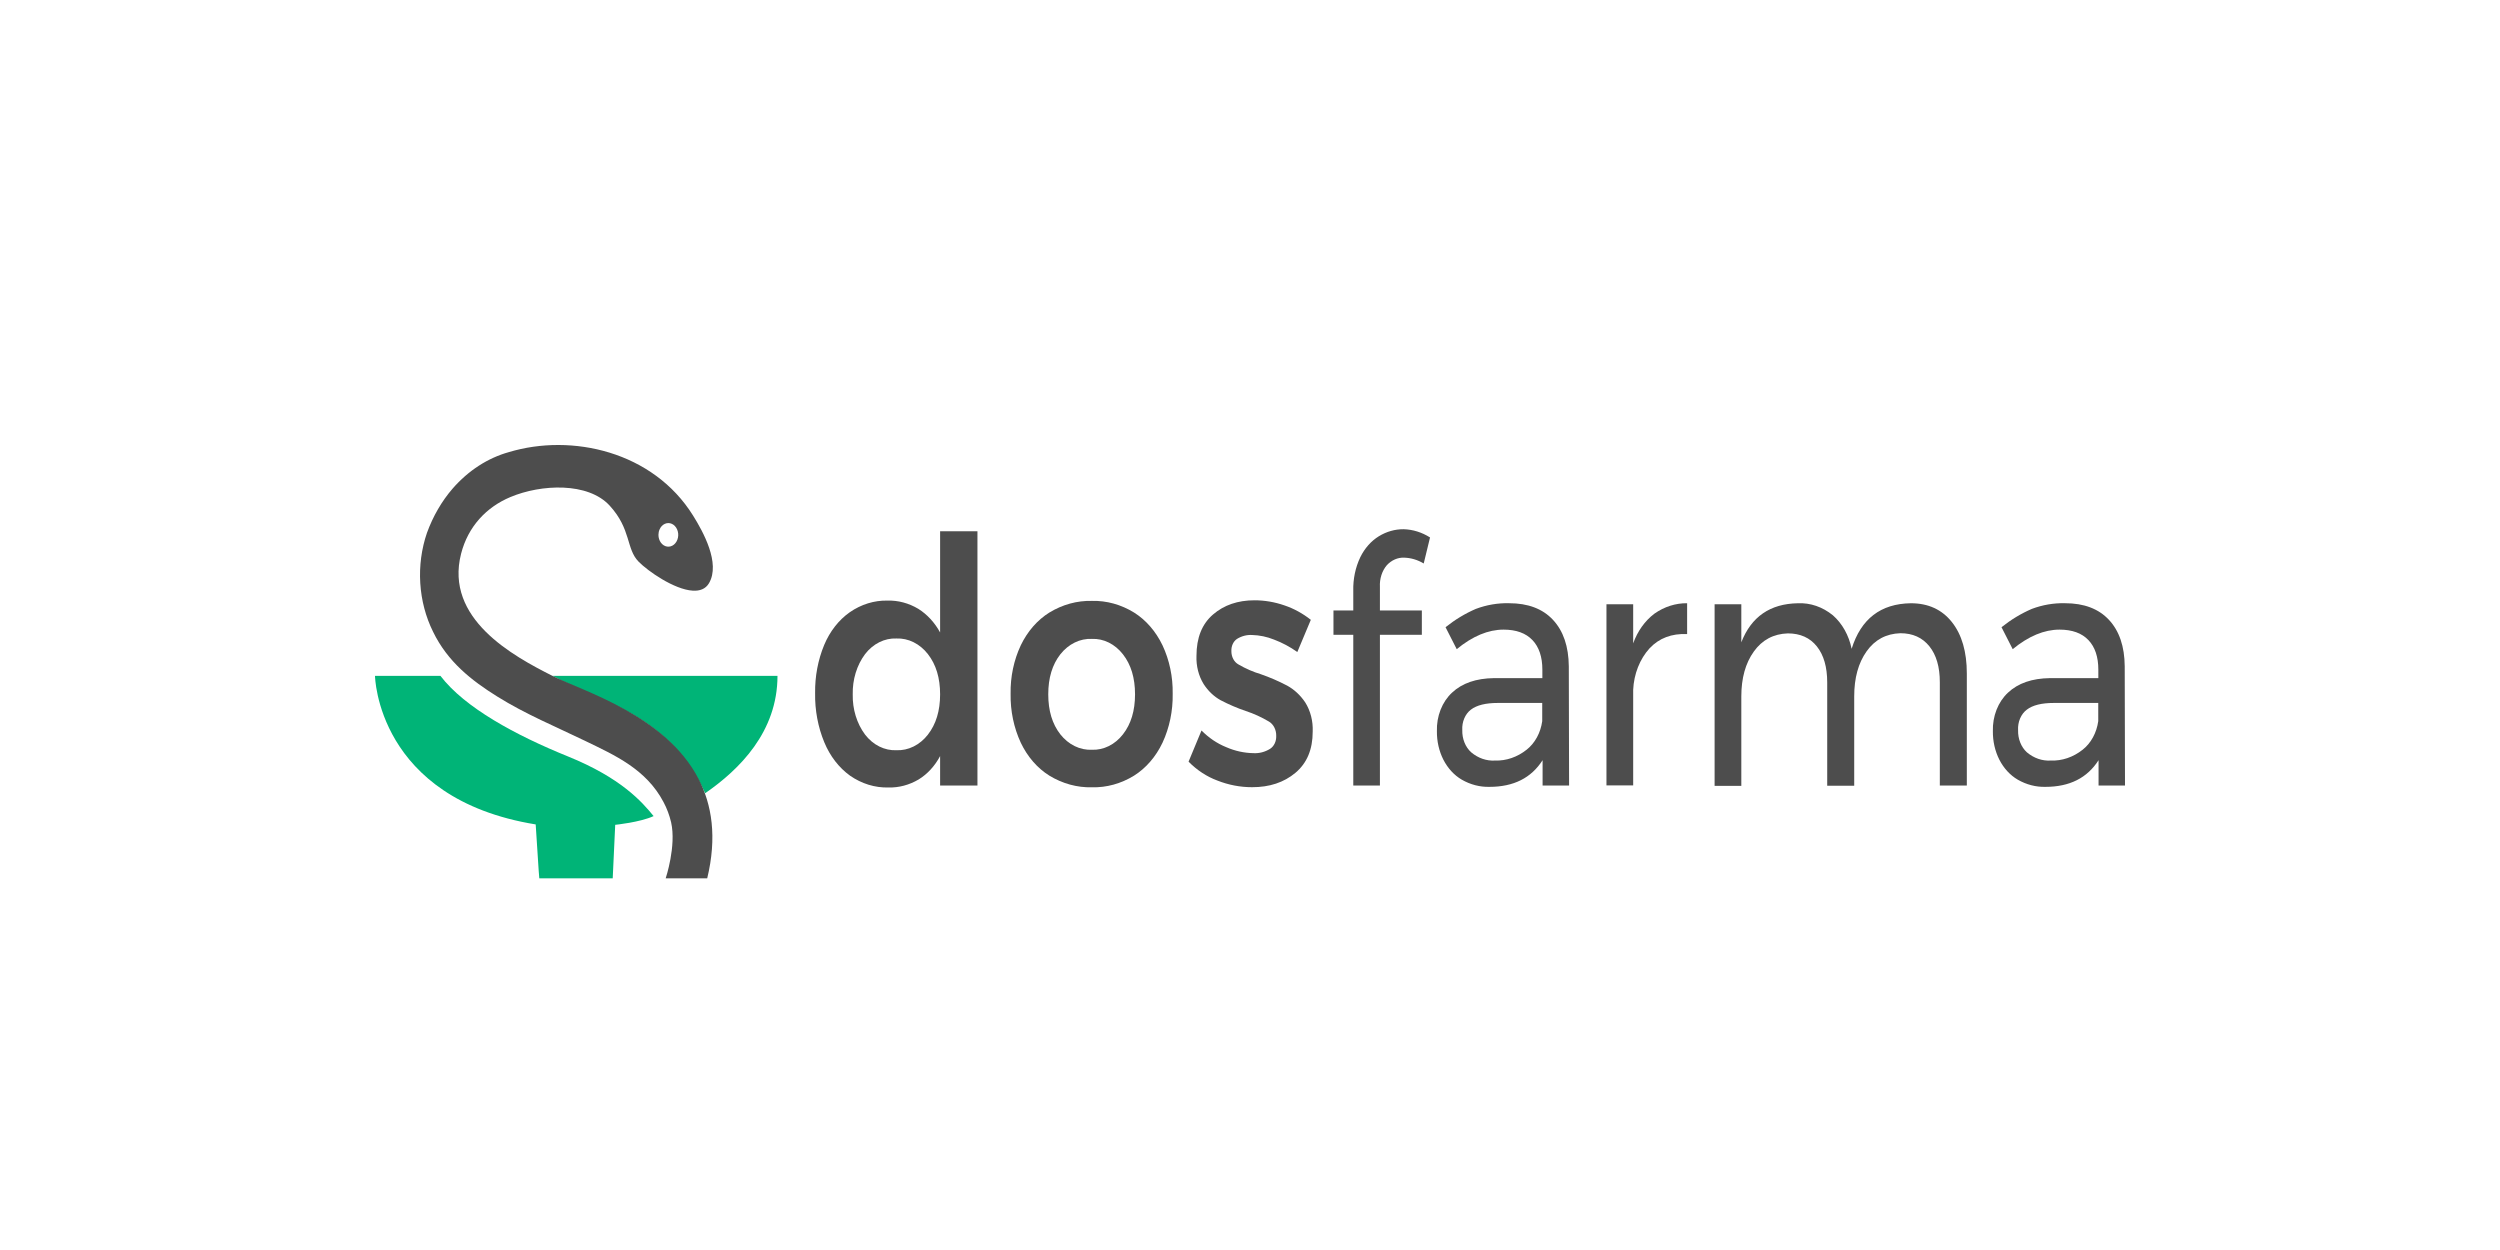 <?xml version="1.0" encoding="UTF-8"?> <svg xmlns="http://www.w3.org/2000/svg" width="500" height="250" viewBox="0 0 500 250" fill="none"><rect width="500" height="250" fill="white"></rect><path d="M195.49 106.258V157.111H188.022V151.218C186.966 153.199 185.489 154.809 183.74 155.884C181.857 156.998 179.776 157.552 177.674 157.498C174.984 157.566 172.33 156.747 170.004 155.131C167.792 153.54 166.007 151.227 164.862 148.464C163.597 145.41 162.966 142.037 163.022 138.631C162.975 135.294 163.596 131.991 164.834 128.998C165.973 126.273 167.749 123.999 169.949 122.451C172.242 120.866 174.856 120.059 177.506 120.118C179.638 120.062 181.749 120.627 183.656 121.764C185.425 122.87 186.929 124.497 188.022 126.491V106.258H195.49ZM185.579 146.924C187.207 144.844 188.022 142.16 188.022 138.871C188.022 135.582 187.207 132.898 185.579 130.818C184.778 129.791 183.801 128.982 182.715 128.443C181.629 127.905 180.459 127.651 179.284 127.698C178.113 127.649 176.946 127.902 175.865 128.441C174.783 128.979 173.812 129.79 173.018 130.818C171.366 133.03 170.482 135.91 170.547 138.871C170.482 141.833 171.365 144.713 173.018 146.924C173.812 147.953 174.783 148.764 175.865 149.302C176.946 149.841 178.113 150.094 179.284 150.044C180.459 150.092 181.629 149.839 182.715 149.302C183.8 148.765 184.777 147.956 185.579 146.931V146.924Z" fill="#4D4D4D"></path><path d="M226.807 122.505C229.187 123.998 231.161 126.269 232.498 129.052C233.89 132.011 234.594 135.36 234.538 138.752C234.596 142.176 233.892 145.558 232.498 148.552C231.168 151.35 229.193 153.634 226.807 155.132C224.207 156.732 221.313 157.531 218.388 157.459C215.434 157.533 212.511 156.733 209.88 155.132C207.482 153.642 205.496 151.357 204.161 148.552C202.766 145.558 202.062 142.176 202.121 138.752C202.064 135.36 202.769 132.011 204.161 129.052C205.503 126.262 207.488 123.99 209.88 122.505C212.511 120.904 215.434 120.104 218.388 120.179C221.313 120.106 224.207 120.906 226.807 122.505ZM212.066 130.865C210.456 132.923 209.651 135.59 209.651 138.865C209.651 142.141 210.456 144.807 212.066 146.865C212.873 147.889 213.856 148.694 214.946 149.226C216.037 149.759 217.21 150.006 218.388 149.952C219.547 149.997 220.701 149.744 221.772 149.212C222.842 148.679 223.804 147.879 224.593 146.865C226.203 144.807 227.008 142.141 227.008 138.865C227.008 135.59 226.203 132.923 224.593 130.865C223.804 129.851 222.842 129.051 221.772 128.518C220.701 127.986 219.547 127.734 218.388 127.779C217.21 127.724 216.037 127.972 214.946 128.504C213.856 129.037 212.873 129.842 212.066 130.865Z" fill="#4D4D4D"></path><path d="M254.808 127.919C253.391 127.349 251.909 127.039 250.414 126.999C249.367 126.938 248.325 127.209 247.395 127.785C247.037 128.026 246.742 128.381 246.545 128.812C246.347 129.242 246.255 129.729 246.277 130.219C246.27 130.778 246.399 131.328 246.65 131.801C246.9 132.275 247.26 132.651 247.686 132.885C249.115 133.722 250.614 134.377 252.158 134.839C253.961 135.464 255.728 136.231 257.446 137.132C258.842 137.898 260.071 139.039 261.035 140.465C262.098 142.15 262.63 144.227 262.539 146.332C262.539 149.887 261.389 152.63 259.09 154.559C256.791 156.487 253.899 157.447 250.414 157.439C248.051 157.442 245.703 156.992 243.46 156.105C241.35 155.323 239.396 154.039 237.713 152.332L240.301 146.099C241.758 147.572 243.434 148.703 245.243 149.432C246.994 150.197 248.84 150.602 250.705 150.632C251.85 150.695 252.989 150.399 254.008 149.772C254.396 149.526 254.717 149.154 254.935 148.7C255.154 148.246 255.261 147.728 255.244 147.205C255.26 146.612 255.134 146.025 254.879 145.514C254.624 145.004 254.252 144.591 253.807 144.325C252.317 143.436 250.757 142.724 249.151 142.199C247.435 141.615 245.754 140.893 244.119 140.039C242.79 139.305 241.628 138.2 240.732 136.819C239.723 135.187 239.215 133.191 239.295 131.165C239.295 127.556 240.396 124.803 242.599 122.905C244.801 121.007 247.569 120.059 250.9 120.059C252.932 120.059 254.954 120.405 256.904 121.085C258.773 121.713 260.547 122.685 262.165 123.965L259.464 130.405C257.998 129.365 256.435 128.531 254.808 127.919Z" fill="#4D4D4D"></path><path d="M277.364 113.044C276.888 113.604 276.518 114.28 276.28 115.025C276.042 115.77 275.941 116.568 275.983 117.364V122.091H284.369V126.957H275.983V157.111H270.656V126.957H266.693V122.091H270.656V118.184C270.594 115.821 271.081 113.484 272.065 111.431C272.944 109.647 274.229 108.198 275.771 107.251C277.301 106.314 278.998 105.831 280.718 105.844C282.565 105.893 284.376 106.457 286.007 107.491L284.743 112.697C283.527 111.968 282.191 111.569 280.83 111.531C279.554 111.479 278.311 112.022 277.364 113.044Z" fill="#4D4D4D"></path><path d="M308.518 157.111V152.037C306.255 155.593 302.715 157.371 297.896 157.371C295.978 157.42 294.078 156.927 292.351 155.931C290.83 155.043 289.554 153.655 288.673 151.931C287.805 150.216 287.358 148.246 287.381 146.244C287.336 144.766 287.587 143.296 288.112 141.957C288.636 140.617 289.421 139.445 290.4 138.537C292.412 136.639 295.219 135.668 298.819 135.624H308.473V133.944C308.473 131.384 307.811 129.408 306.488 128.017C305.165 126.626 303.24 125.928 300.714 125.924C297.647 125.924 294.524 127.226 291.345 129.831L289.109 125.444C290.997 123.931 293.034 122.699 295.174 121.777C297.319 120.972 299.561 120.589 301.809 120.644C305.603 120.644 308.534 121.755 310.603 123.977C312.671 126.199 313.724 129.295 313.761 133.264L313.817 157.111H308.518ZM305.314 149.951C306.139 149.307 306.843 148.466 307.382 147.481C307.921 146.497 308.283 145.39 308.445 144.231V140.591H299.557C297.142 140.591 295.351 141.035 294.184 141.924C293.615 142.358 293.155 142.966 292.851 143.685C292.547 144.404 292.411 145.207 292.457 146.011C292.432 146.869 292.58 147.723 292.891 148.498C293.201 149.273 293.664 149.948 294.24 150.464C295.63 151.635 297.309 152.215 299.009 152.111C301.247 152.182 303.449 151.427 305.314 149.951Z" fill="#4D4D4D"></path><path d="M330.873 122.739C332.857 121.343 335.122 120.619 337.425 120.645V126.812C334.324 126.679 331.82 127.63 329.912 129.665C327.957 131.816 326.782 134.791 326.636 137.959V157.079H321.292V120.859H326.636V128.672C327.512 126.228 328.99 124.159 330.873 122.739Z" fill="#4D4D4D"></path><path d="M390.38 124.417C392.37 126.932 393.365 130.359 393.365 134.697V157.11H387.965V136.444C387.965 133.381 387.266 130.984 385.869 129.25C384.471 127.517 382.547 126.648 380.094 126.644C377.221 126.737 374.961 127.948 373.313 130.277C371.666 132.606 370.843 135.599 370.843 139.257V157.144H365.442V136.477C365.442 133.415 364.753 131.017 363.374 129.284C361.995 127.55 360.061 126.681 357.572 126.677C354.698 126.77 352.429 127.981 350.763 130.31C349.097 132.639 348.264 135.632 348.264 139.29V157.177H342.92V120.857H348.264V128.464C350.254 123.348 354.027 120.744 359.584 120.65C362.067 120.54 364.513 121.381 366.566 123.05C368.445 124.689 369.777 127.067 370.328 129.764C372.192 123.777 376.138 120.739 382.168 120.65C385.649 120.65 388.386 121.906 390.38 124.417Z" fill="#4D4D4D"></path><path d="M419.712 157.111V152.037C417.45 155.593 413.909 157.371 409.091 157.371C407.173 157.42 405.272 156.927 403.545 155.931C402.024 155.043 400.748 153.655 399.867 151.931C398.999 150.216 398.552 148.246 398.575 146.244C398.531 144.766 398.781 143.296 399.306 141.957C399.831 140.617 400.615 139.445 401.594 138.537C403.607 136.639 406.413 135.668 410.013 135.624H419.667V133.944C419.667 131.384 419.006 129.408 417.683 128.017C416.36 126.626 414.435 125.928 411.908 125.924C408.841 125.924 405.718 127.226 402.539 129.831L400.303 125.444C402.191 123.931 404.228 122.699 406.368 121.777C408.514 120.972 410.755 120.589 413.004 120.644C416.797 120.644 419.729 121.755 421.797 123.977C423.865 126.199 424.914 129.295 424.944 133.264L425 157.111H419.712ZM416.52 149.951C417.345 149.307 418.048 148.466 418.587 147.481C419.126 146.497 419.488 145.39 419.65 144.231V140.591H410.745C408.33 140.591 406.54 141.035 405.373 141.924C404.795 142.356 404.327 142.966 404.018 143.691C403.709 144.415 403.57 145.226 403.618 146.037C403.593 146.889 403.74 147.736 404.047 148.506C404.353 149.276 404.81 149.948 405.379 150.464C406.768 151.635 408.448 152.215 410.147 152.111C412.408 152.198 414.636 151.443 416.52 149.951Z" fill="#4D4D4D"></path><path d="M110.508 135.172C119.576 140.199 133.78 142.779 141.031 158.645C147.89 153.912 155.498 146.372 155.498 135.172H110.508Z" fill="#00B477"></path><path d="M139.7 155.752C133.104 143.038 116.579 138.238 110.503 135.178C102.559 131.178 88.897 123.738 92.217 110.745C93.615 105.285 97.299 101.412 102.078 99.412C108.227 96.825 117.608 96.398 121.94 101.132C126.273 105.865 125.194 109.765 127.72 112.332C129.56 114.212 134.837 117.912 138.549 118.132C139.94 118.218 141.114 117.812 141.802 116.638C144.133 112.638 140.611 106.325 138.632 103.145C130.627 90.258 114.337 86.638 101.793 90.418C97.556 91.596 93.665 94.116 90.529 97.712C88.347 100.236 86.602 103.246 85.392 106.572C84.301 109.754 83.843 113.193 84.053 116.622C84.263 120.05 85.137 123.373 86.605 126.332C89.534 132.385 94.341 136.112 99.417 139.285C105.119 142.852 111.218 145.358 117.172 148.245C122.946 151.045 129.246 153.838 132.701 160.412C133.372 161.664 133.885 163.028 134.222 164.458C135.301 169.192 133.137 175.665 133.137 175.665H141.444C143.429 167.425 142.389 160.932 139.7 155.752ZM131.913 105.885C132.136 105.373 132.509 104.977 132.961 104.771C133.413 104.564 133.913 104.563 134.366 104.766C134.819 104.97 135.193 105.364 135.419 105.875C135.645 106.385 135.706 106.977 135.59 107.537C135.475 108.098 135.191 108.588 134.793 108.917C134.395 109.245 133.91 109.387 133.429 109.318C132.949 109.248 132.507 108.971 132.186 108.539C131.865 108.106 131.689 107.549 131.689 106.972C131.689 106.593 131.768 106.219 131.919 105.885H131.913Z" fill="#4D4D4D"></path><path d="M75 135.172C75 135.172 75.363 159.719 107.138 164.885C107.781 175.265 107.859 175.665 107.859 175.665H122.544L123.042 164.965C123.042 164.965 128.023 164.465 130.723 163.219C128.375 160.332 124.193 155.585 113.622 151.299C103.051 147.012 92.939 141.525 88.087 135.172H75Z" fill="#00B477"></path></svg> 